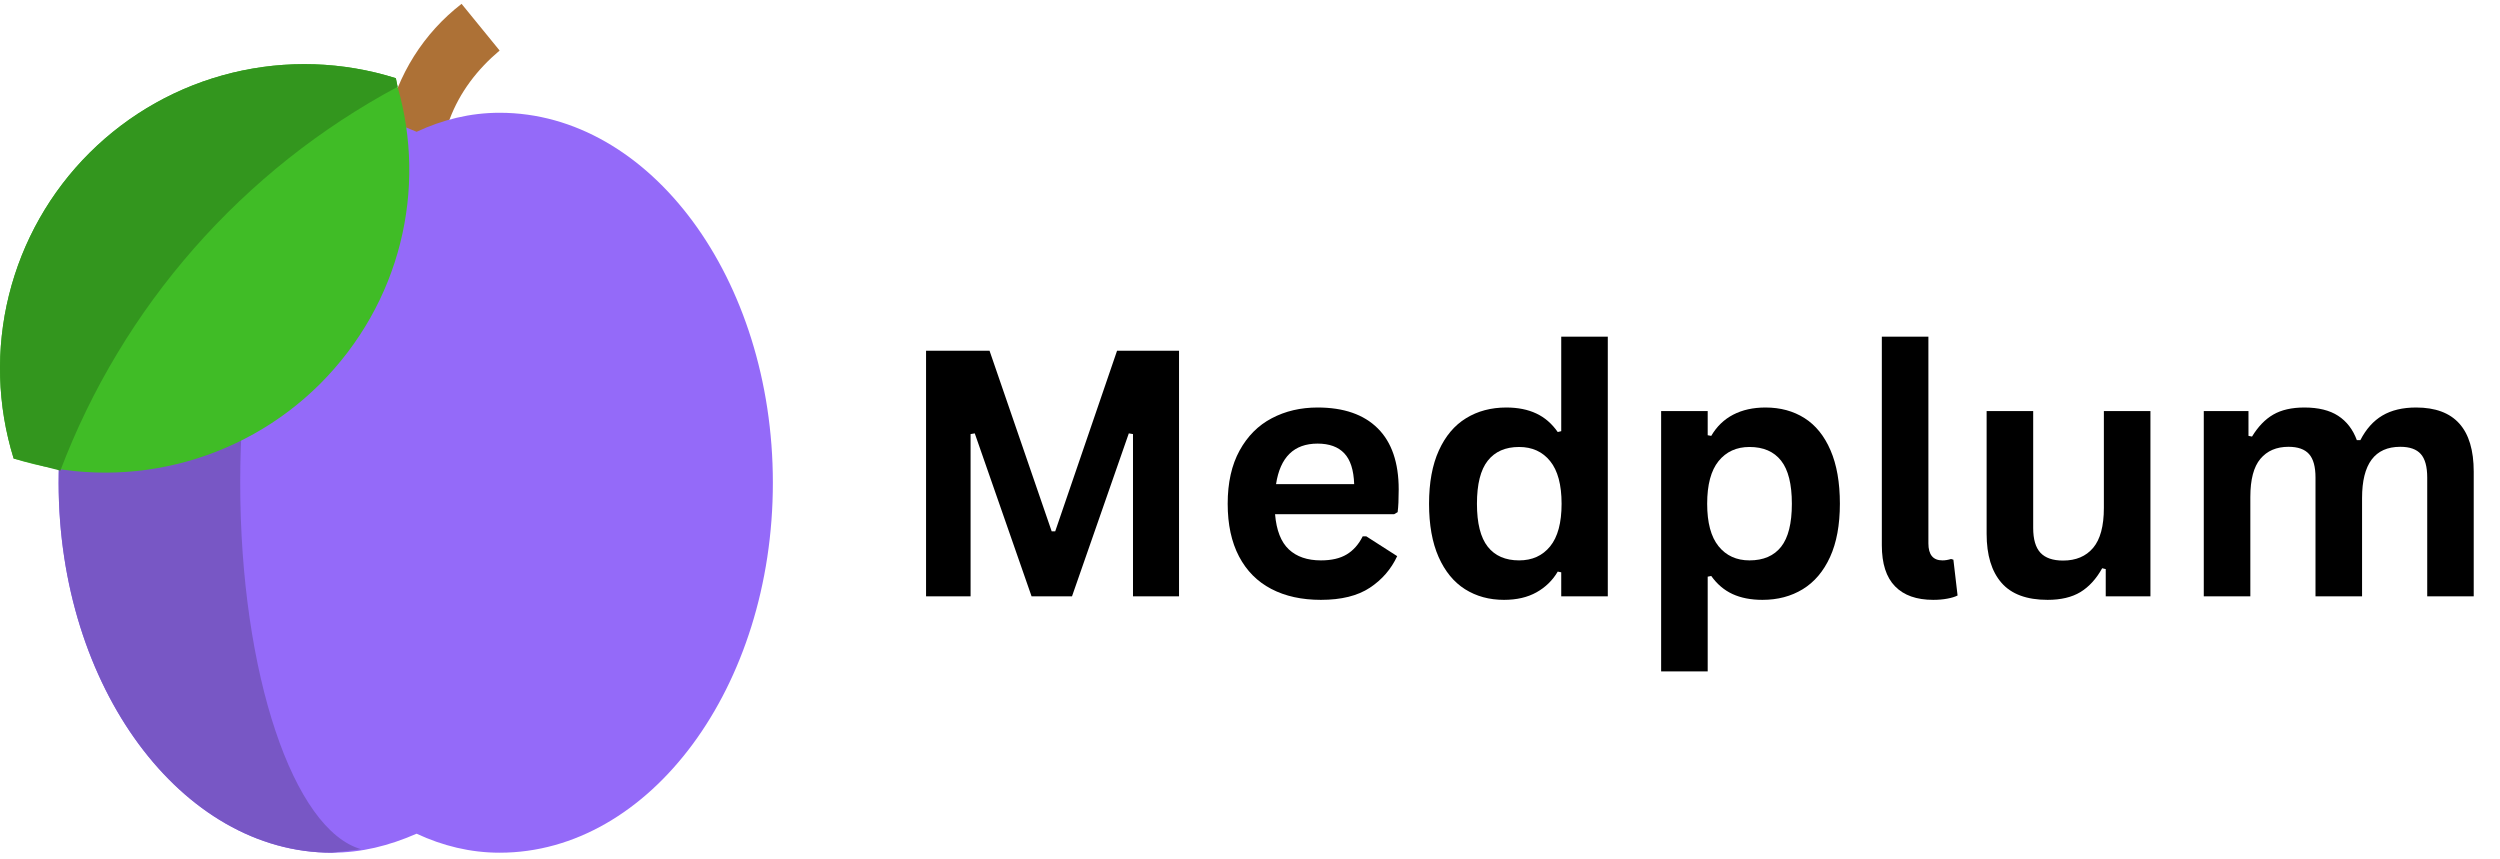 <svg xmlns="http://www.w3.org/2000/svg" xmlns:xlink="http://www.w3.org/1999/xlink" width="896" zoomAndPan="magnify" viewBox="0 0 672 231" height="308" preserveAspectRatio="xMidYMid meet" version="1.0"><defs><g/><clipPath id="528b17c1fb"><path d="M 15 30 L 207.75 30 L 207.75 230 L 15 230 Z M 15 30 " clip-rule="nonzero"/></clipPath></defs><path fill="#ad7136" d="M 120.816 32.172 C 123.605 24.734 128.254 18.695 134.297 13.582 L 124.07 1.035 C 113.844 8.938 106.871 20.09 104.082 32.637 L 111.984 43.324 Z M 120.816 32.172 " fill-opacity="1" fill-rule="nonzero"/><g clip-path="url(#528b17c1fb)"><path fill="#946af9" d="M 134.297 30.312 C 126.395 30.312 118.957 32.172 111.984 35.426 C 104.547 32.172 97.109 30.312 89.207 30.312 C 48.762 30.312 15.758 74.926 15.758 129.762 C 15.758 184.598 48.762 229.207 89.207 229.207 C 97.109 229.207 104.547 227.348 111.984 224.098 C 118.957 227.348 126.395 229.207 134.297 229.207 C 174.742 229.207 207.746 184.598 207.746 129.762 C 207.746 74.926 174.742 30.312 134.297 30.312 Z M 134.297 30.312 " fill-opacity="1" fill-rule="nonzero"/></g><path fill="#7857c5" d="M 97.109 228.277 L 89.207 229.207 C 48.762 229.207 15.758 184.598 15.758 129.762 C 15.758 74.926 48.762 30.312 89.207 30.312 L 97.109 30.777 C 78.98 36.355 64.57 78.176 64.57 129.762 C 64.57 181.344 78.98 223.168 97.109 228.277 Z M 97.109 228.277 " fill-opacity="1" fill-rule="nonzero"/><path fill="#40bc26" d="M 85.953 103.273 C 84.637 104.578 83.277 105.84 81.875 107.055 C 80.477 108.27 79.035 109.434 77.555 110.551 C 76.074 111.668 74.555 112.734 73.004 113.746 C 71.449 114.758 69.863 115.719 68.246 116.625 C 66.625 117.531 64.977 118.379 63.301 119.172 C 61.625 119.969 59.926 120.703 58.199 121.379 C 56.473 122.059 54.723 122.676 52.957 123.234 C 51.188 123.797 49.402 124.293 47.598 124.73 C 45.797 125.168 43.98 125.547 42.152 125.859 C 40.324 126.176 38.488 126.426 36.645 126.613 C 34.801 126.805 32.949 126.93 31.098 126.996 C 29.242 127.059 27.387 127.059 25.535 126.996 C 23.68 126.934 21.832 126.809 19.984 126.621 C 18.141 126.434 16.305 126.184 14.477 125.871 C 12.648 125.559 10.832 125.184 9.031 124.746 C 7.227 124.309 5.441 123.812 3.672 123.254 C 3.121 121.48 2.633 119.695 2.207 117.887 C 1.777 116.082 1.41 114.266 1.105 112.434 C 0.801 110.605 0.562 108.766 0.383 106.922 C 0.203 105.074 0.086 103.223 0.031 101.367 C -0.02 99.512 -0.012 97.66 0.062 95.805 C 0.137 93.953 0.273 92.102 0.473 90.258 C 0.672 88.414 0.93 86.578 1.254 84.75 C 1.578 82.926 1.965 81.109 2.414 79.309 C 2.859 77.508 3.367 75.727 3.938 73.961 C 4.504 72.195 5.133 70.449 5.82 68.727 C 6.508 67.004 7.254 65.305 8.059 63.633 C 8.859 61.961 9.719 60.316 10.633 58.703 C 11.551 57.086 12.52 55.508 13.539 53.957 C 14.562 52.41 15.637 50.898 16.762 49.422 C 17.887 47.949 19.062 46.512 20.285 45.117 C 21.508 43.723 22.777 42.371 24.094 41.062 C 25.41 39.754 26.77 38.488 28.168 37.273 C 29.57 36.055 31.012 34.891 32.492 33.77 C 33.973 32.652 35.488 31.586 37.043 30.57 C 38.598 29.555 40.184 28.594 41.801 27.688 C 43.422 26.777 45.066 25.926 46.746 25.133 C 48.422 24.336 50.125 23.598 51.852 22.918 C 53.578 22.238 55.324 21.621 57.094 21.059 C 58.863 20.5 60.648 20 62.453 19.559 C 64.258 19.121 66.074 18.742 67.902 18.43 C 69.73 18.113 71.566 17.859 73.414 17.668 C 75.262 17.48 77.109 17.352 78.965 17.285 C 80.82 17.223 82.676 17.219 84.531 17.281 C 86.383 17.344 88.234 17.469 90.082 17.656 C 91.93 17.844 93.766 18.094 95.594 18.406 C 97.426 18.719 99.242 19.094 101.047 19.527 C 102.848 19.965 104.637 20.461 106.406 21.02 L 106.871 23.344 C 114.773 50.762 107.801 81.43 85.953 103.273 Z M 85.953 103.273 " fill-opacity="1" fill-rule="nonzero"/><path fill="#33961e" d="M 106.871 23.344 C 101.711 26.102 96.688 29.09 91.797 32.301 C 86.906 35.512 82.168 38.934 77.582 42.57 C 73 46.207 68.59 50.043 64.348 54.074 C 60.109 58.105 56.059 62.32 52.195 66.715 C 48.336 71.109 44.676 75.668 41.223 80.391 C 37.773 85.113 34.539 89.98 31.523 94.996 C 28.504 100.008 25.719 105.145 23.164 110.406 C 20.609 115.672 18.297 121.039 16.223 126.508 L 3.672 123.254 C 3.121 121.48 2.633 119.695 2.207 117.887 C 1.777 116.082 1.41 114.266 1.105 112.434 C 0.801 110.605 0.562 108.766 0.383 106.922 C 0.203 105.074 0.086 103.223 0.031 101.367 C -0.02 99.512 -0.012 97.66 0.062 95.805 C 0.137 93.953 0.273 92.102 0.473 90.258 C 0.672 88.414 0.93 86.578 1.254 84.75 C 1.578 82.926 1.965 81.109 2.414 79.309 C 2.859 77.508 3.367 75.727 3.938 73.961 C 4.504 72.195 5.133 70.449 5.82 68.727 C 6.508 67.004 7.254 65.305 8.059 63.633 C 8.859 61.961 9.719 60.316 10.633 58.703 C 11.551 57.086 12.52 55.508 13.539 53.957 C 14.562 52.41 15.637 50.898 16.762 49.422 C 17.887 47.949 19.062 46.512 20.285 45.117 C 21.508 43.723 22.777 42.371 24.094 41.062 C 25.41 39.754 26.77 38.488 28.168 37.273 C 29.57 36.055 31.012 34.891 32.492 33.77 C 33.973 32.652 35.488 31.586 37.043 30.57 C 38.598 29.555 40.184 28.594 41.801 27.688 C 43.422 26.777 45.066 25.926 46.746 25.133 C 48.422 24.336 50.125 23.598 51.852 22.918 C 53.578 22.238 55.324 21.621 57.094 21.059 C 58.863 20.5 60.648 20 62.453 19.559 C 64.258 19.121 66.074 18.742 67.902 18.43 C 69.73 18.113 71.566 17.859 73.414 17.668 C 75.262 17.48 77.109 17.352 78.965 17.285 C 80.82 17.223 82.676 17.219 84.531 17.281 C 86.383 17.344 88.234 17.469 90.082 17.656 C 91.93 17.844 93.766 18.094 95.594 18.406 C 97.426 18.719 99.242 19.094 101.047 19.527 C 102.848 19.965 104.637 20.461 106.406 21.02 Z M 106.871 23.344 " fill-opacity="1" fill-rule="nonzero"/><g fill="#000000" fill-opacity="1"><g transform="translate(240.345, 160.288)"><g><path d="M 20.547 0 L 8.578 0 L 8.578 -66.016 L 25.641 -66.016 L 42.344 -17.469 L 43.297 -17.469 L 59.922 -66.016 L 76.578 -66.016 L 76.578 0 L 64.203 0 L 64.203 -43.609 L 63.078 -43.797 L 47.812 0 L 36.938 0 L 21.672 -43.797 L 20.547 -43.609 Z M 20.547 0 "/></g></g></g><g fill="#000000" fill-opacity="1"><g transform="translate(325.532, 160.288)"><g><path d="M 49.219 -22.078 L 17.203 -22.078 C 17.566 -17.742 18.801 -14.586 20.906 -12.609 C 23.008 -10.641 25.883 -9.656 29.531 -9.656 C 32.383 -9.656 34.695 -10.191 36.469 -11.266 C 38.25 -12.336 39.68 -13.957 40.766 -16.125 L 41.719 -16.125 L 50.031 -10.797 C 48.406 -7.297 45.953 -4.461 42.672 -2.297 C 39.391 -0.129 35.008 0.953 29.531 0.953 C 24.383 0.953 19.938 -0.023 16.188 -1.984 C 12.438 -3.941 9.547 -6.852 7.516 -10.719 C 5.484 -14.594 4.469 -19.312 4.469 -24.875 C 4.469 -30.531 5.535 -35.301 7.672 -39.188 C 9.805 -43.07 12.695 -45.969 16.344 -47.875 C 19.988 -49.789 24.082 -50.75 28.625 -50.75 C 35.664 -50.75 41.062 -48.879 44.812 -45.141 C 48.562 -41.41 50.438 -35.938 50.438 -28.719 C 50.438 -26.094 50.344 -24.062 50.156 -22.625 Z M 38.469 -30.156 C 38.344 -33.945 37.457 -36.707 35.812 -38.438 C 34.176 -40.176 31.781 -41.047 28.625 -41.047 C 22.301 -41.047 18.582 -37.414 17.469 -30.156 Z M 38.469 -30.156 "/></g></g></g><g fill="#000000" fill-opacity="1"><g transform="translate(379.66, 160.288)"><g><path d="M 24.609 0.953 C 20.66 0.953 17.172 0 14.141 -1.906 C 11.117 -3.82 8.75 -6.711 7.031 -10.578 C 5.32 -14.453 4.469 -19.219 4.469 -24.875 C 4.469 -30.562 5.348 -35.336 7.109 -39.203 C 8.867 -43.078 11.305 -45.969 14.422 -47.875 C 17.535 -49.789 21.141 -50.75 25.234 -50.75 C 28.336 -50.75 31.023 -50.211 33.297 -49.141 C 35.566 -48.078 37.488 -46.414 39.062 -44.156 L 40 -44.391 L 40 -69.797 L 52.516 -69.797 L 52.516 0 L 40 0 L 40 -6.453 L 39.062 -6.641 C 37.676 -4.285 35.773 -2.43 33.359 -1.078 C 30.953 0.273 28.035 0.953 24.609 0.953 Z M 28.672 -9.656 C 32.191 -9.656 34.973 -10.91 37.016 -13.422 C 39.066 -15.941 40.094 -19.758 40.094 -24.875 C 40.094 -29.988 39.066 -33.812 37.016 -36.344 C 34.973 -38.875 32.191 -40.141 28.672 -40.141 C 24.992 -40.141 22.188 -38.91 20.25 -36.453 C 18.312 -34.004 17.344 -30.145 17.344 -24.875 C 17.344 -19.633 18.312 -15.785 20.25 -13.328 C 22.188 -10.879 24.992 -9.656 28.672 -9.656 Z M 28.672 -9.656 "/></g></g></g><g fill="#000000" fill-opacity="1"><g transform="translate(439.341, 160.288)"><g><path d="M 7.172 20.188 L 7.172 -49.797 L 19.688 -49.797 L 19.688 -43.297 L 20.641 -43.125 C 22.109 -45.645 24.078 -47.547 26.547 -48.828 C 29.016 -50.109 31.906 -50.75 35.219 -50.75 C 39.219 -50.75 42.711 -49.801 45.703 -47.906 C 48.703 -46.008 51.035 -43.125 52.703 -39.25 C 54.379 -35.383 55.219 -30.594 55.219 -24.875 C 55.219 -19.188 54.336 -14.414 52.578 -10.562 C 50.816 -6.707 48.367 -3.82 45.234 -1.906 C 42.109 0 38.5 0.953 34.406 0.953 C 31.301 0.953 28.617 0.43 26.359 -0.609 C 24.109 -1.648 22.203 -3.27 20.641 -5.469 L 19.688 -5.281 L 19.688 20.188 Z M 30.922 -9.656 C 34.66 -9.656 37.492 -10.875 39.422 -13.312 C 41.348 -15.758 42.312 -19.613 42.312 -24.875 C 42.312 -30.145 41.348 -34.004 39.422 -36.453 C 37.492 -38.91 34.66 -40.141 30.922 -40.141 C 27.43 -40.141 24.66 -38.875 22.609 -36.344 C 20.566 -33.812 19.547 -29.988 19.547 -24.875 C 19.547 -19.789 20.566 -15.984 22.609 -13.453 C 24.66 -10.922 27.43 -9.656 30.922 -9.656 Z M 30.922 -9.656 "/></g></g></g><g fill="#000000" fill-opacity="1"><g transform="translate(498.977, 160.288)"><g><path d="M 20.672 0.953 C 16.191 0.953 12.77 -0.258 10.406 -2.688 C 8.039 -5.113 6.859 -8.789 6.859 -13.719 L 6.859 -69.797 L 19.375 -69.797 L 19.375 -14.219 C 19.375 -11.176 20.633 -9.656 23.156 -9.656 C 23.883 -9.656 24.656 -9.781 25.469 -10.031 L 26.094 -9.844 L 27.219 -0.219 C 26.531 0.133 25.613 0.414 24.469 0.625 C 23.32 0.844 22.055 0.953 20.672 0.953 Z M 20.672 0.953 "/></g></g></g><g fill="#000000" fill-opacity="1"><g transform="translate(527.599, 160.288)"><g><path d="M 22.797 0.953 C 17.203 0.953 13.07 -0.57 10.406 -3.625 C 7.738 -6.688 6.406 -11.078 6.406 -16.797 L 6.406 -49.797 L 18.922 -49.797 L 18.922 -18.375 C 18.922 -15.332 19.57 -13.109 20.875 -11.703 C 22.188 -10.305 24.211 -9.609 26.953 -9.609 C 30.41 -9.609 33.102 -10.742 35.031 -13.016 C 36.957 -15.297 37.922 -18.875 37.922 -23.75 L 37.922 -49.797 L 50.438 -49.797 L 50.438 0 L 38.422 0 L 38.422 -7.312 L 37.469 -7.547 C 35.875 -4.68 33.926 -2.547 31.625 -1.141 C 29.32 0.254 26.379 0.953 22.797 0.953 Z M 22.797 0.953 "/></g></g></g><g fill="#000000" fill-opacity="1"><g transform="translate(585.203, 160.288)"><g><path d="M 7.172 0 L 7.172 -49.797 L 19.188 -49.797 L 19.188 -43.125 L 20.141 -42.938 C 21.766 -45.613 23.664 -47.582 25.844 -48.844 C 28.031 -50.113 30.82 -50.75 34.219 -50.75 C 37.988 -50.75 41.016 -50.004 43.297 -48.516 C 45.586 -47.023 47.258 -44.848 48.312 -41.984 L 49.266 -41.984 C 50.797 -44.961 52.77 -47.164 55.188 -48.594 C 57.613 -50.031 60.633 -50.75 64.25 -50.75 C 74.57 -50.75 79.734 -45 79.734 -33.5 L 79.734 0 L 67.234 0 L 67.234 -31.922 C 67.234 -34.836 66.66 -36.941 65.516 -38.234 C 64.367 -39.535 62.531 -40.188 60 -40.188 C 53.145 -40.188 49.719 -35.594 49.719 -26.406 L 49.719 0 L 37.203 0 L 37.203 -31.922 C 37.203 -34.836 36.625 -36.941 35.469 -38.234 C 34.312 -39.535 32.469 -40.188 29.938 -40.188 C 26.719 -40.188 24.203 -39.109 22.391 -36.953 C 20.586 -34.805 19.688 -31.383 19.688 -26.688 L 19.688 0 Z M 7.172 0 "/></g></g></g></svg>